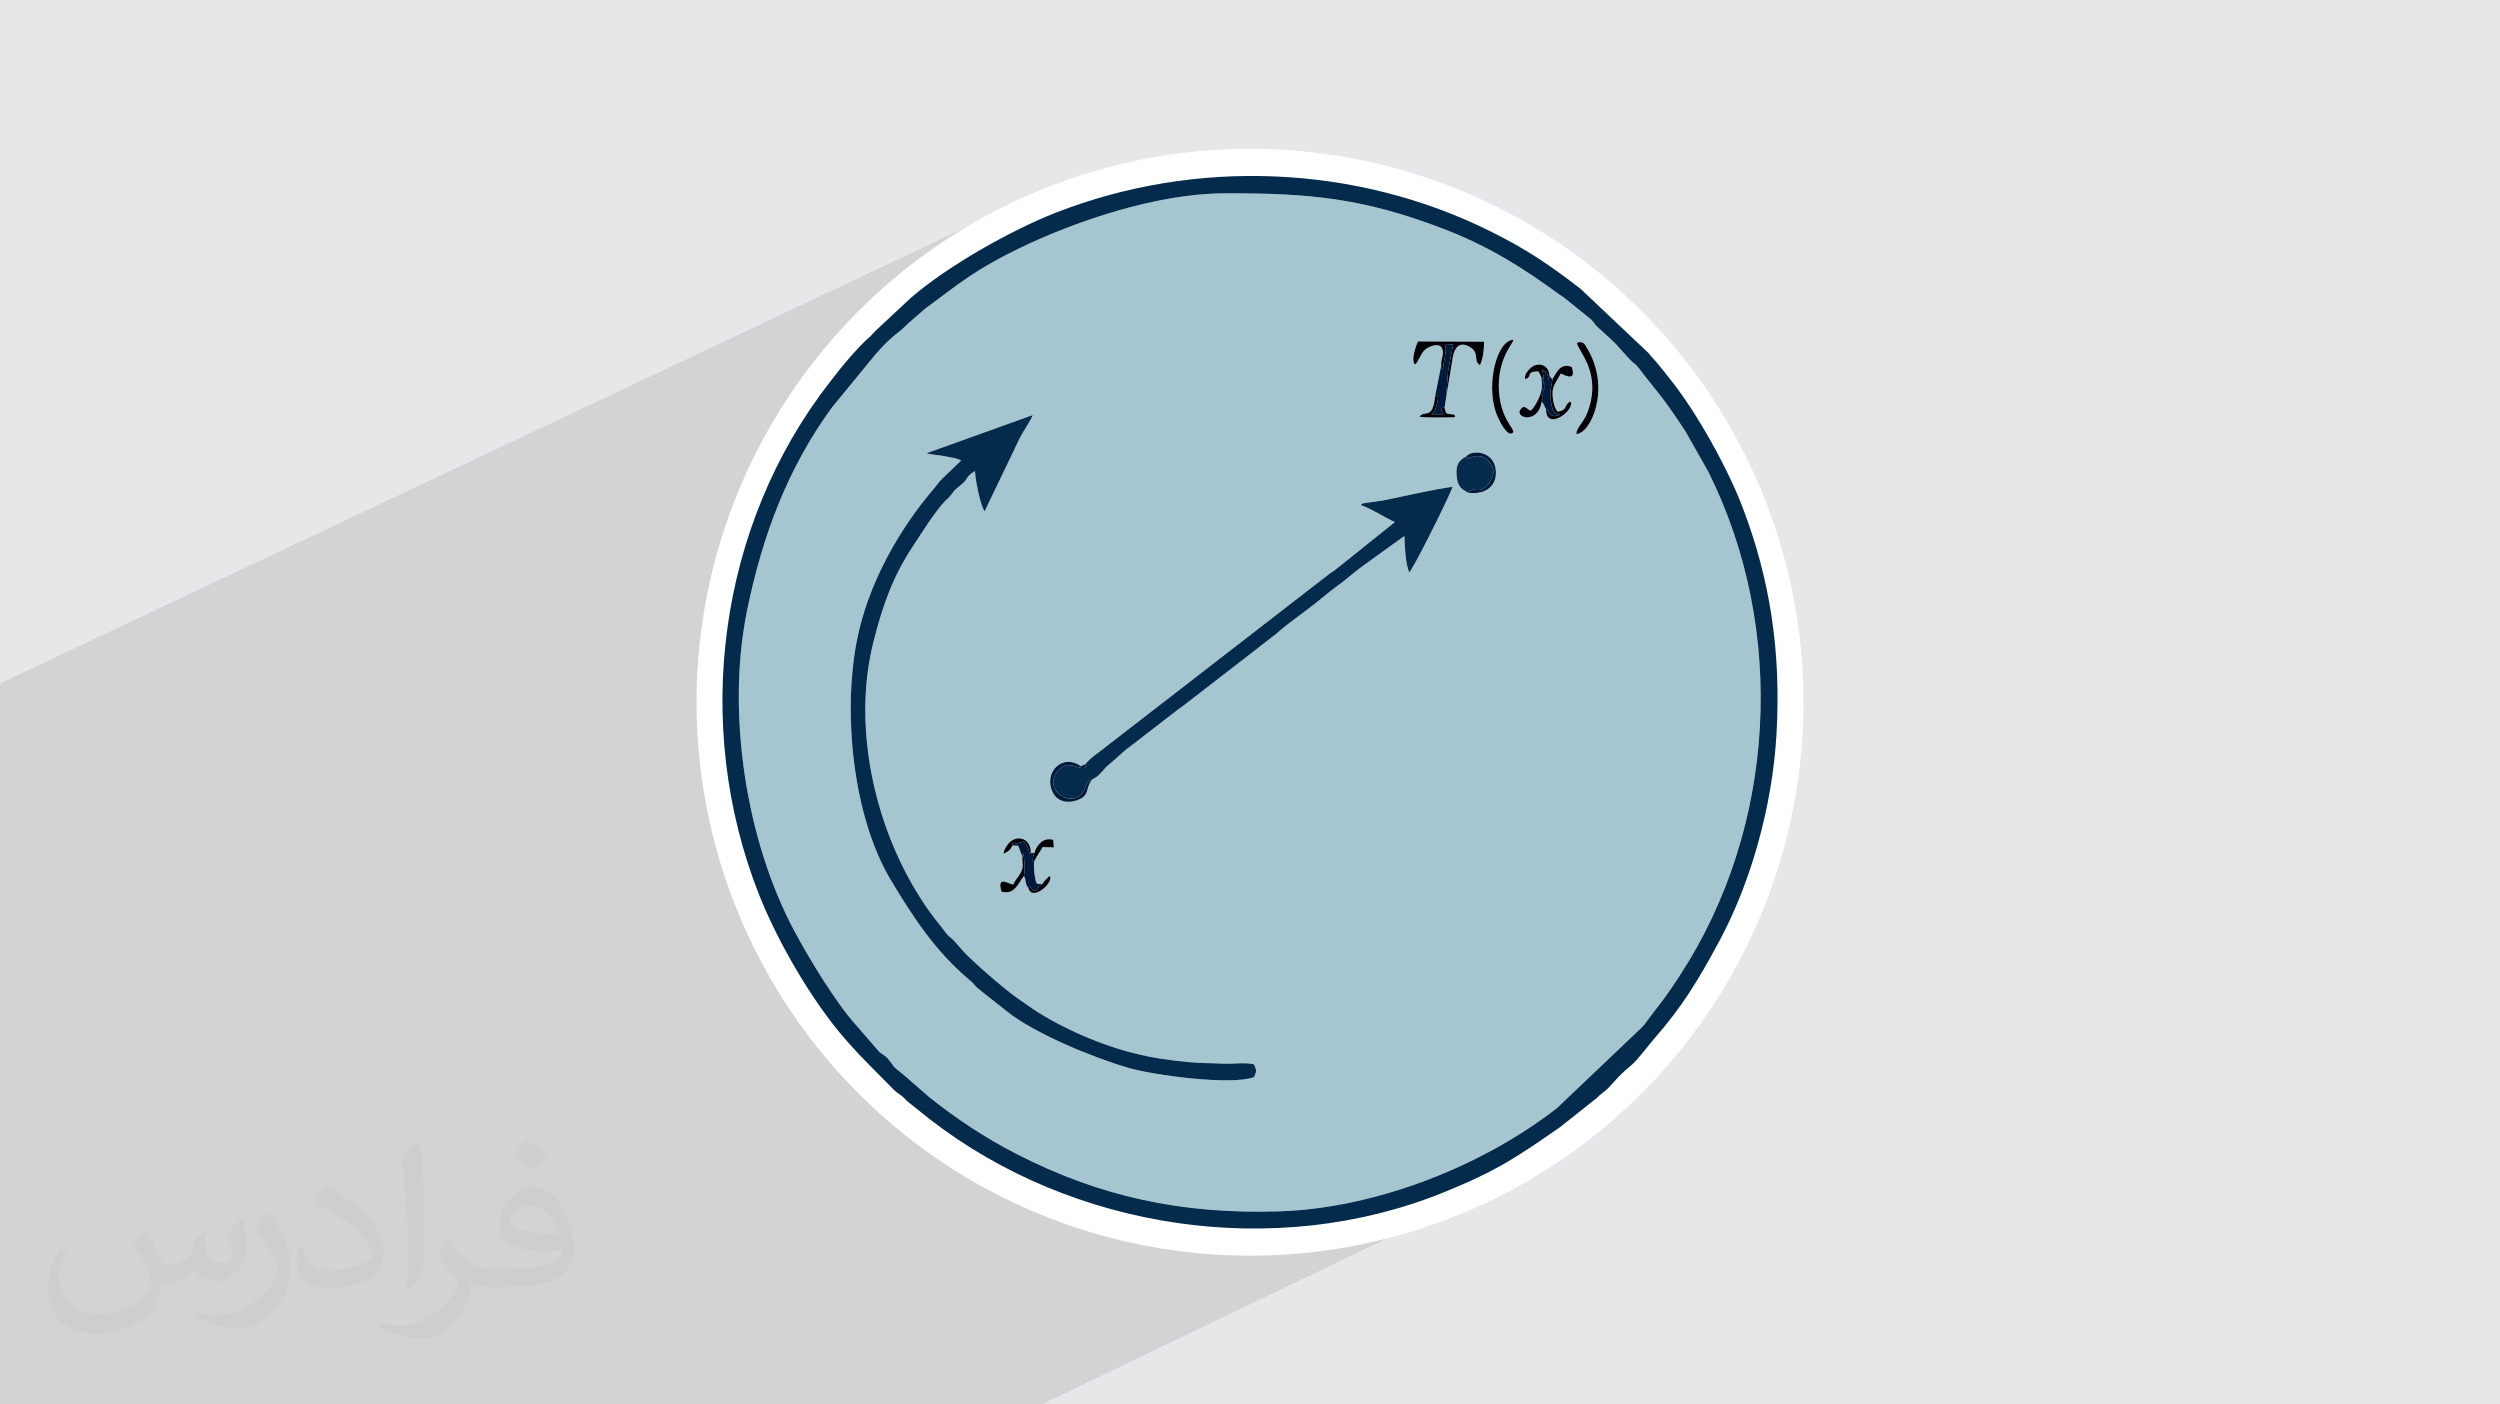 <?xml version="1.0" encoding="UTF-8"?>
<!DOCTYPE svg PUBLIC "-//W3C//DTD SVG 1.0//EN" "http://www.w3.org/TR/2001/REC-SVG-20010904/DTD/svg10.dtd">
<!-- Creator: CorelDRAW -->
<svg xmlns="http://www.w3.org/2000/svg" xml:space="preserve" width="94.192mm" height="52.917mm" version="1.0" style="shape-rendering:geometricPrecision; text-rendering:geometricPrecision; image-rendering:optimizeQuality; fill-rule:evenodd; clip-rule:evenodd"
viewBox="0 0 9404.92 5283.66"
 xmlns:xlink="http://www.w3.org/1999/xlink"
 xmlns:xodm="http://www.corel.com/coreldraw/odm/2003">
 <defs>
  <style type="text/css">
   <![CDATA[
    .fil6 {fill:#000106}
    .fil7 {fill:#011A3C}
    .fil5 {fill:#042A4C}
    .fil4 {fill:#A5C6D0}
    .fil3 {fill:white}
    .fil2 {fill:#373435;fill-opacity:0.031}
    .fil1 {fill:#2B2A29;fill-opacity:0.102}
    .fil0 {fill:#E6E7E8}
   ]]>
  </style>
 </defs>
 <g id="Layer_x0020_1">
  <polygon class="fil0" points="-0,0 9404.92,0 9404.92,5283.66 -0,5283.66 "/>
  <polygon class="fil1" points="5558.94,3570.18 5957.14,4303.57 3917.97,5283.66 -0,5283.66 -0,2571.17 4007.12,678.67 "/>
  <path class="fil2" d="M548.54 4627.69c17.95,27.21 29.6,53.36 40.96,82.43 8.45,16.91 12.93,48.09 52.57,48.09 11.61,0 28.28,-3.42 43.06,-11.61 16.63,-8.73 29.32,-21.94 35.94,-42l15.85 -53.36 38.57 -19.02 2.64 2.64c-5.27,20.09 -6.59,39.36 -6.59,54.43 0,44.63 38.57,61.56 69.22,61.56 17.95,0 34.09,-8.73 34.09,-25.11 0,-21.13 -8.98,-57.06 -20.62,-89.29 17.95,-17.95 35.94,-35.94 56.53,-50.47l3.17 1.6c8.98,38.04 14,75.56 14,100.66 0,24.57 -10.83,51.79 -19.81,69.49 -18.49,34.87 -51.25,62.62 -90.87,62.62 -30.1,0 -63.65,-15.07 -86.66,-43.06l-1.32 0c-21.66,26.96 -55.22,51.25 -108.86,51.25l-16.63 0c-2.64,35.41 -10.29,60.49 -21.94,82.95 -31.95,62.34 -126.81,106.47 -216.1,106.47 -124.17,0 -186.51,-71.59 -186.51,-166.96 0,-58.91 19.27,-113.6 48.88,-152.42l24.29 10.04c-18.49,35.41 -30.91,68.68 -30.91,101.45 0,89.29 72.66,131.83 156.4,131.83 77.68,0 173.83,-49.41 191.28,-106.72 -6.59,-62.62 -30.1,-91.93 -66.04,-148.99 10.83,-19.02 24.83,-38.04 42.28,-58.38l3.17 0 0 0 0 0 -0.02 -0.09zm1432.13 -336.04c26.15,16.39 51.79,35.66 76.87,57.85 -14,19.81 -31.45,37.79 -53.11,53.64 -25.11,-20.34 -50.19,-37.79 -75.84,-56.27 17.42,-19.55 34.62,-38.29 52.04,-55.22l0 0 0 0 0 0 0 0 0 0 0.03 0zm13.47 244.11c-42.28,0 -76.87,27.75 -76.87,48.34 0,44.13 84.53,57.85 185.72,57.31 -12.68,-51.79 -57.06,-105.68 -108.86,-105.68l0.01 0.03zm-94.86 236.19c54.96,0 103.04,-1.6 139.74,-10.83 40.96,-10.29 75.56,-30.91 75.56,-45.17 0,-3.7 0,-8.19 -1.32,-11.89 -22.98,2.11 -49.41,2.11 -72.38,2.11 -74.49,0 -131.55,-16.91 -154.02,-58.66 -5.55,-11.61 -9.51,-24.57 -9.51,-39.36 0,-40.43 17.42,-79.79 48.09,-107 25.61,-22.45 53.89,-36.44 82.67,-36.44 52.04,0 93.51,41.75 122.57,107.54 15.85,35.94 26.68,77.4 26.68,129.72 0,34.87 -9.51,64.19 -31.17,85.85 -40.43,39.11 -114.92,53.89 -229.04,53.89l-51.79 0 0 0 -13.47 0c-28.28,0 -48.62,-5.02 -64.72,-17.42l-2.64 0c0.79,6.59 1.32,12.93 1.32,19.02 0,25.61 -8.45,58.38 -25.61,84.53 -50.72,75.3 -105.68,108.04 -153.24,108.04 -48.09,0 -107,-18.49 -160.11,-42.54l9.51 -18.49c17.17,7.13 40.96,11.89 73.7,11.89 85.85,0 198.66,-82.43 212.66,-163 -3.17,-6.59 -8.98,-15.32 -17.17,-24.57 -25.11,-29.85 -40.96,-54.68 -55.75,-80.83 12.68,-25.11 24.29,-45.17 35.13,-63.4l4.49 -0.53c36.72,74.77 69.99,117.55 144.23,117.55l11.61 0 0 0 53.89 0 0 0 0 0 0 0 0 0 0 0 0.09 0.01zm-371.98 79c6.34,-34.34 6.87,-72.91 6.87,-108.86l0 -53.36c0,-99.6 -12.68,-244.36 -22.98,-338.68 17.95,-19.27 43.06,-42 62.87,-57.31l5.81 1.6c13.47,118.62 16.63,256 16.63,383.06 0,33.3 -1.32,65.79 -4.49,89.55 -1.85,30.1 -19.27,52.83 -56.53,87.7l-8.19 -3.7zm-382.8 -157.19c1.85,46.77 24.83,83.49 105.15,83.49 49.93,0 92.19,-12.93 138.96,-35.13 8.45,-3.7 12.93,-8.73 12.93,-12.93 0,-29.32 -22.45,-68.15 -60.23,-103.55 -36.72,-33.3 -85.34,-62.62 -130.76,-82.18 -15.6,-6.59 -20.62,-13.47 -20.62,-20.09 0,-13.47 17.95,-41.75 32.77,-62.09l5.02 -0.53c52.04,27.21 110.17,67.64 153.24,112.53 39.11,41.47 63.4,83.49 63.4,129.19 0,33.81 -10.29,65.51 -26.96,95.11 -57.06,28.79 -117.83,50.72 -178.06,50.72 -73.17,0 -123.1,-34.34 -123.1,-114.92 0,-8.73 0,-22.19 3.17,-39.64l25.11 0 0 0 0 0 0 0 0 0 0 0 -0.02 0zm-132.37 -132.9l45.45 73.45c16.63,27.21 32.23,56.81 32.23,103.55l0 59.7c0,48.34 -30.91,100.13 -80.83,151.38 -39.11,34.62 -73.7,49.41 -105.68,49.41 -47.55,0 -101.98,-14.79 -164.85,-41.75l7.13 -18.49c19.81,5.27 42.79,9.77 71.06,9.77 90.36,-0.53 182.8,-66.57 225.08,-147.15 5.02,-9.26 6.87,-17.95 6.87,-24.04 0,-9.26 -5.02,-19.55 -8.98,-28.79 -22.98,-43.31 -48.62,-82.95 -76.87,-119.68 14.79,-23.25 29.6,-45.7 45.7,-67.9l3.7 0.53 0 0 0 0 0 0 0 0 0 0 -0.02 0.01z"/>
  <circle class="fil3" cx="4702.46" cy="2641.83" r="2082.1"/>
  <g id="_2394713916656">
   <path class="fil4" d="M3877.45 3209.44l14.31 -0.97c4.49,-19.88 27.63,-61.41 70.47,-48.97l2.2 28.37 -42.2 -1.28c-7.89,15.54 -21.9,33.01 -31.83,54.13 -1.69,21.16 -0.69,34.17 2.59,55.11 5.3,33.93 6.32,29.69 28.93,29.31 4.74,-9.91 19.29,-23.86 27.35,-30.02 16.68,25.64 -66.14,96.52 -79.99,46.86 -14.96,-19.04 -7.57,-29.91 -17.16,-47.11 -21.69,28.12 -34.85,73.12 -84.75,59.32 -16.9,-60.14 21.57,-31.48 44.31,-26.34 9.16,-20.78 16.78,-23.6 27.41,-43.61 14.39,-27.12 5.63,-32.02 7.18,-61.16l-16.06 -41.45 -22.19 -0.89c-3.38,12.31 -14.38,24.55 -33.45,30.4 6.91,-30.86 36.7,-70.08 77.86,-52.92 15.78,8.36 26.32,25.88 25.02,51.22zm231.02 -276.72c-26.78,32.48 -6.84,58.9 -53.72,76.65 -42.7,16.17 -77.95,2.72 -92.68,-25.78 -40.73,-78.81 37.15,-151.01 104.11,-100.77l18.04 -9.28c21.51,-26.94 58.56,-48.34 86.85,-72.6l820.15 -634.53c18.46,-15.34 20.79,-13.4 38.3,-27.83l217.91 -174.69c-41.09,-18.24 -89.77,-51.32 -128.43,-63.67 9.77,-9.11 0.98,-4.18 17.33,-8.13l66.36 -9.27c72.23,-14.8 198.64,-43.79 261.92,-51.33 -11.19,34.14 -148.69,310.96 -163.36,322.04 -14.06,-35.01 -16.6,-97.5 -18.1,-137.14l-154.37 111.13c-24.74,17.96 -46.11,35.97 -70.69,55.99l-56.32 42.86c-8.73,6.62 -0.74,0.46 -9.11,7.39l-42.75 34.4c-47.51,38.75 -102.84,74.38 -148.58,115.96l-55.93 43.19c-10.39,7.98 -7.76,6.85 -18.46,14.61l-257.98 199.39c-13.4,11.5 -25.25,18.64 -37.93,28.24l-183.42 141.7c-6,4.35 -2.54,1.3 -9.63,6.93 -4.56,3.61 -4.57,4.09 -8.78,7.66l-35.03 31.02c-55.15,46.15 -31.6,32.2 -67.75,65.06l-17.98 10.79zm1407.67 -1215.94c19.98,-25.63 105.38,-21.98 111.1,54.24 3.93,52.46 -32.69,91.47 -104.16,82.8 -26.16,-15.4 -38.91,-22.61 -43.1,-62.51 -4.52,-43.01 8.49,-59.84 36.17,-74.54zm-1811.9 206.5c-16.55,-21.72 -35.66,-120.95 -36.38,-151.52 -38.38,24.12 -22.28,27.02 -50.85,50.84 -45.87,38.23 -12.38,8.23 -46.21,47.54 -9.03,10.47 -8.13,6.66 -16.8,16.05 -40.1,43.4 -87.31,119.7 -119,167.77 -73.97,112.17 -112.47,215 -149.47,362.14 -84.61,336.53 14.48,741.03 214.86,1018.09 19.23,26.58 36.94,46.55 55.09,71.62 14.06,19.44 17.87,16.72 33.12,32.9 11.57,12.27 19.54,22.3 30.95,35.26 35.47,40.24 152.32,141.13 202.74,177.62 13.84,10.02 24.68,16.59 39.08,27.06 102.93,74.85 260.25,146.35 397.01,181.71 75.07,19.42 140.6,28.45 216.32,35.59 42.51,4.01 78.39,3.12 121.26,5.39 40.94,2.18 84.73,-5.65 121.21,2.42 10.78,23.44 10.6,24.06 0.96,48.07 -85.92,32.92 -378.52,-7.25 -472.62,-34.43 -134.86,-38.94 -355.5,-130.93 -455.79,-211.42l-92.37 -72.74c-43.4,-33.65 -17.34,-18.85 -51.52,-47.69 -126.3,-106.55 -210.88,-234.55 -295.57,-376.51 -139.57,-233.96 -181.14,-620.02 -126.71,-899.2 41.31,-211.92 157.71,-417.98 291.49,-573.61 12.28,-14.29 16.17,-22.75 30.18,-36.02l70.65 -67.73c-12.73,-8.25 -42.73,-12.38 -61.58,-16.26 -21.76,-4.48 -52.59,-5.48 -68.62,-11.3l399.41 -143.48c-4.03,15.32 -36.5,61.94 -47.84,84.81l-132.99 277.03zm2124.19 -510.67l11.49 14.46c17.88,-29.42 29.72,-61.57 72.83,-46.89 20.59,62.39 -33.66,26.35 -41.04,25.14 -7.88,15.89 -30.08,44.84 -30.97,68.08 -1.11,29.17 5.91,59.65 18.53,75.29 41.43,-6.84 21.22,-23.26 48.12,-38.52 1.48,3.04 6.25,3.99 0.65,18.91 -13.04,34.73 -91.84,83.59 -92.2,9.4 -6.39,-9.38 -2.82,-6.87 -7.63,-14.87 -6.63,-11.03 0.11,-3.52 -8.56,-11.96 -15.6,94.69 -121.6,54.05 -68.6,18.79 25.29,6.14 2.96,5.91 28.83,14.19 12.31,-13.06 28.28,-39.7 35.24,-63.45 8.27,-22.41 5.46,-39.02 3.11,-62.75 -4.68,-10.49 -6.87,-14.16 -11.61,-21.48 -49.65,1.29 -18.34,18.66 -47.97,29.39 -10.1,-15.57 19.71,-45.82 32.55,-50.94 33,-13.17 57.6,9.47 57.23,37.22zm101.48 219.94c1.35,-24.37 28.31,-44.93 41.32,-78.97 59.17,-154.9 -39.3,-235.21 -38.55,-264.6 25.66,-6.71 29.4,7 38.2,21.56 91.25,150.75 12.96,322.19 -40.97,322.01zm-490.26 -133.14l-5.27 35.43 5.92 19.82c26.41,8.24 32.26,-1.39 33.74,13.95 -1.34,0.43 -3.06,1.07 -4.03,1.2 -0.44,0.06 -119.76,2.78 -129.69,-2.64 19.22,-27.08 49.75,16.68 59.11,-80.23l22.26 -110.63c-1.74,-29.57 12.52,-39.86 3.6,-65.19 -8.09,-22.95 -50,-10.96 -68.48,8.55 -14.08,14.88 -21.61,42.86 -33.5,51.68 -18.84,-15.87 8.86,-83.08 11.01,-86.94l248.88 0.94c0.21,27.5 -5.13,69.87 -15.79,87.99 -23.38,-14.71 -5.47,-33.78 -24.98,-58.33 -1.36,-1.71 -62.47,-56.51 -77.54,30.84l-25.24 153.57zm243.38 -219.42c38.23,-12.29 -45.52,41.55 -44.72,171.45 0.81,132.25 72.73,167.1 50.43,178.65 -19.43,10.05 -45.95,-41.83 -55.53,-63.91 -44.3,-102.16 -8.87,-267.33 49.81,-286.19zm-1079.3 -552.64c-249.51,0.85 -552.02,102.74 -760.66,202.58 -173.81,83.16 -238.57,139.52 -363.29,231.77l-64.79 56.43c-37.87,39.34 -58.03,40.99 -124.19,118.4l-161.43 196.83c-166.85,228.92 -260.99,482.07 -318.52,761.24 -79.67,386.68 -3.58,868.71 176.59,1205.9 54.54,102.06 156.02,271.49 236,359.29l84.52 97.47c14.3,12.61 20.57,10.91 33.55,26.98 35.26,43.61 3.36,14.83 60.14,61.08l94.28 82.12c101.18,80.93 211.29,153.62 327.09,213.12 314.42,161.56 621.72,227.55 986.36,216.58 368.07,-11.05 769.86,-171.72 1048.41,-389.05l319.16 -303.6c10.98,-11.04 6.2,-6.55 14.9,-18.21 60.12,-80.54 62.68,-77.02 127.23,-175.9 363.3,-556.58 404.65,-1300.14 107.77,-1895.24l-85.53 -151.36c-98.36,-149.14 -97.15,-134.93 -177.86,-241.09 -12.22,-16.08 -17.63,-14.72 -31.15,-29.24 -75.56,-81.15 -29.17,-38.8 -120.96,-121.84 -14.05,-12.71 -13.21,-17.65 -25.33,-29.46l-100.6 -81.42c-7.98,-5.86 -8.64,-5.31 -16.56,-11.1 -143.45,-104.79 -269.41,-184.27 -443.64,-250.64 -300.87,-114.61 -501.06,-132.73 -821.49,-131.64z"/>
   <path class="fil5" d="M4603.74 727.35c320.42,-1.09 520.61,17.03 821.49,131.64 174.23,66.37 300.19,145.85 443.64,250.64 7.93,5.79 8.59,5.24 16.56,11.1l100.6 81.42c12.12,11.8 11.28,16.74 25.33,29.46 91.79,83.03 45.4,40.69 120.96,121.84 13.52,14.52 18.93,13.16 31.15,29.24 80.71,106.17 79.5,91.95 177.86,241.09l85.53 151.36c296.88,595.1 255.53,1338.66 -107.77,1895.24 -64.55,98.88 -67.11,95.37 -127.23,175.9 -8.7,11.66 -3.91,7.17 -14.9,18.21l-319.16 303.6c-278.55,217.33 -680.34,378 -1048.41,389.05 -364.64,10.96 -671.93,-55.03 -986.36,-216.58 -115.8,-59.5 -225.92,-132.19 -327.09,-213.12l-94.28 -82.12c-56.77,-46.25 -24.88,-17.46 -60.14,-61.08 -12.98,-16.07 -19.25,-14.37 -33.55,-26.98l-84.52 -97.47c-79.98,-87.8 -181.47,-257.23 -236,-359.29 -180.18,-337.19 -256.26,-819.22 -176.59,-1205.9 57.52,-279.17 151.67,-532.31 318.52,-761.24l161.43 -196.83c66.16,-77.41 86.32,-79.06 124.19,-118.4l64.79 -56.43c124.72,-92.25 189.48,-148.61 363.29,-231.77 208.63,-99.84 511.15,-201.73 760.66,-202.58zm2079.32 2035.54c17.96,-310.67 -23.76,-583.28 -128.35,-856.54 -55.66,-145.4 -169.53,-350.99 -268.37,-475.67 -18.59,-23.45 -36.74,-46.85 -56.58,-70.2 -11.43,-13.46 -17.68,-18.34 -28.24,-32.33l-254.93 -241.13c-115.67,-89.21 -200.59,-147.71 -339.58,-216.8 -504.89,-250.96 -1107.7,-276 -1634.79,-70.18 -169.8,66.3 -411.71,203.17 -548.07,322.67l-128.24 119.71c-11.15,10.87 -18.9,20.83 -30.16,30.6 -32.48,28.17 -77.59,81.27 -105.24,114.95l-38.74 49.54c-418.93,537.64 -520.11,1287.39 -265.54,1929.82 70.14,176.99 199.81,401.14 326.1,544.87 65.39,74.42 114.29,119.86 180.82,188.04 12.64,12.95 23.83,16.79 37.08,29.48 11.05,10.56 4.27,6.22 16.53,16.13l82.96 66.06c534.94,414.17 1296.18,531.25 1931.59,273.69 206.27,-83.61 280.87,-136.99 437.84,-245.45l138.19 -109.79c13.03,-13.57 18.81,-16.57 32.92,-27.97 19.27,-15.56 45.53,-53.78 94.24,-92.91 26.42,-21.24 63.09,-72.69 87.26,-100.37 104.56,-119.82 163.31,-214.39 247.04,-370.18 115.67,-215.25 198.33,-500.49 214.27,-776.01z"/>
   <path class="fil5" d="M3837.23 1646.25c11.33,-22.88 43.8,-69.49 47.84,-84.81l-399.41 143.48c16.03,5.82 46.86,6.82 68.62,11.3 18.85,3.87 48.85,8.01 61.58,16.26l-70.65 67.73c-14.02,13.27 -17.9,21.73 -30.18,36.02 -133.78,155.63 -250.18,361.69 -291.49,573.61 -54.43,279.18 -12.86,665.24 126.71,899.2 84.69,141.96 169.27,269.96 295.57,376.51 34.18,28.84 8.12,14.04 51.52,47.69l92.37 72.74c100.29,80.49 320.93,172.48 455.79,211.42 94.11,27.18 386.7,67.35 472.62,34.43 9.65,-24 9.83,-24.62 -0.96,-48.07 -36.47,-8.07 -80.27,-0.24 -121.21,-2.42 -42.87,-2.28 -78.75,-1.38 -121.26,-5.39 -75.73,-7.14 -141.26,-16.17 -216.32,-35.59 -136.76,-35.37 -294.07,-106.87 -397.01,-181.71 -14.4,-10.46 -25.24,-17.03 -39.08,-27.06 -50.42,-36.49 -167.28,-137.38 -202.74,-177.62 -11.41,-12.96 -19.38,-22.99 -30.95,-35.26 -15.25,-16.18 -19.06,-13.46 -33.12,-32.9 -18.14,-25.07 -35.86,-45.04 -55.09,-71.62 -200.39,-277.06 -299.48,-681.56 -214.86,-1018.09 37,-147.14 75.51,-249.97 149.47,-362.14 31.69,-48.07 78.9,-124.36 119,-167.77 8.68,-9.39 7.78,-5.57 16.8,-16.05 33.83,-39.31 0.34,-9.31 46.21,-47.54 28.58,-23.82 12.47,-26.72 50.85,-50.84 0.73,30.57 19.83,129.8 36.38,151.52l132.99 -277.03z"/>
   <path class="fil5" d="M4084.23 2873.55c-1.01,19.89 5.39,4.18 -5.74,16.05 -31.34,0.91 -59.33,-27.77 -91.67,3.05 -80.21,76.4 56.55,163.54 94.34,73.97 3.83,-9.07 4.35,-13.89 8.55,-19.65 10.35,-14.22 9.65,-9.47 18.77,-14.24l17.98 -10.79c36.15,-32.86 12.6,-18.91 67.75,-65.06l35.03 -31.02c4.2,-3.56 4.21,-4.04 8.78,-7.66 7.09,-5.63 3.62,-2.58 9.63,-6.93l183.42 -141.7c12.68,-9.6 24.53,-16.73 37.93,-28.24l257.98 -199.39c10.7,-7.76 8.07,-6.63 18.46,-14.61l55.93 -43.19c45.73,-41.59 101.07,-77.21 148.58,-115.96l42.75 -34.4c8.37,-6.93 0.38,-0.77 9.11,-7.39l56.32 -42.86c24.58,-20.02 45.95,-38.02 70.69,-55.99l154.37 -111.13c1.5,39.64 4.04,102.14 18.1,137.14 14.67,-11.08 152.17,-287.9 163.36,-322.04 -63.28,7.54 -189.69,36.53 -261.92,51.33l-66.36 9.27c-16.36,3.94 -7.57,-0.98 -17.33,8.13 38.65,12.35 87.34,45.43 128.43,63.67l-217.91 174.69c-17.51,14.43 -19.84,12.49 -38.3,27.83l-820.15 634.53c-28.29,24.26 -65.34,45.66 -86.85,72.6z"/>
   <path class="fil5" d="M5516.14 1716.78c-27.68,14.7 -40.69,31.52 -36.17,74.54 4.19,39.9 16.94,47.11 43.1,62.51 21.13,-29.25 42.81,13.29 78.24,-35.87 20,-27.75 -12.96,22.25 3.82,-6.6 7.64,-13.12 15.18,-28.07 12.36,-43.43 -3.51,-19.17 -25.71,-59.33 -69.5,-51.12 -36.34,6.81 -26.82,15.85 -31.86,-0.02z"/>
   <path class="fil6" d="M5421.68 1376.31c8.77,17.83 3.74,21.45 12.77,-29.13 4.01,-22.52 7.5,-30.11 0.08,-49.64l32.55 -1.21c-7.69,35.44 -12.59,61 -19.27,98.01l-8.16 105.07 25.24 -153.57c15.08,-87.36 76.18,-32.55 77.54,-30.84 19.51,24.55 1.6,43.62 24.98,58.33 10.65,-18.11 16,-60.49 15.79,-87.99l-248.88 -0.94c-2.16,3.85 -29.85,71.07 -11.01,86.94 11.89,-8.83 19.42,-36.8 33.5,-51.68 18.47,-19.51 60.39,-31.49 68.48,-8.55 8.92,25.33 -5.34,35.63 -3.6,65.19z"/>
   <path class="fil6" d="M5683.04 1279.99c-58.68,18.86 -94.12,184.03 -49.81,286.19 9.58,22.09 36.1,73.97 55.53,63.91 22.3,-11.55 -49.62,-46.4 -50.43,-178.65 -0.8,-129.9 82.95,-183.74 44.72,-171.45z"/>
   <path class="fil6" d="M5929.91 1632.55c53.93,0.18 132.22,-171.26 40.97,-322.01 -8.81,-14.56 -12.54,-28.27 -38.2,-21.56 -0.75,29.39 97.72,109.7 38.55,264.6 -13.01,34.04 -39.97,54.6 -41.32,78.97z"/>
   <path class="fil7" d="M5421.68 1376.31l-22.26 110.63c3.16,2.7 19.28,-7.69 3.22,43.13 -5.39,17.06 -6.27,20.38 -17.27,28.45l45.76 -0.02c-22.53,-30.11 3.17,-23.53 3.26,-23.66l5.27 -35.43 8.16 -105.07c6.68,-37.01 11.58,-62.58 19.27,-98.01l-32.55 1.21c7.42,19.53 3.93,27.13 -0.08,49.64 -9.03,50.57 -4,46.96 -12.77,29.13z"/>
   <path class="fil7" d="M3808.01 3180.73l22.19 0.89 16.06 41.45 3.2 -14.44c5.25,29.75 6.29,61.23 2.66,86.23 9.6,17.19 2.21,28.07 17.16,47.11l3.51 -7.85c27.87,36.63 33.93,1.89 34.27,1.55l14.86 -10.53c-22.61,0.38 -23.62,4.62 -28.93,-29.31 -3.28,-20.94 -4.27,-33.95 -2.59,-55.11 -4.59,-4.9 -7.57,8.83 -3.75,-18.03l3.08 -9.41c0.24,-2.63 1.4,-3.2 2.04,-4.81l-14.31 0.97c-7.82,5.8 -3.85,-6.06 -10.35,-20.82 -4.42,-10.04 -10.09,-16.74 -13.98,-23.09l-28.6 7.36c-31.54,-4.77 -6.39,-3.25 -16.51,7.84z"/>
   <path class="fil6" d="M5839.93 1427.07c-3.76,37.79 -11.88,35.46 -5.65,80.18 7.17,51.46 17.62,46.8 34.44,52.66 -17.2,5.42 -25.57,10.32 -38.01,-3.45l-14.86 -17.98c0.36,74.2 79.16,25.33 92.2,-9.4 5.6,-14.92 0.83,-15.88 -0.65,-18.91 -26.9,15.26 -6.69,31.68 -48.12,38.52 -12.62,-15.64 -19.64,-46.12 -18.53,-75.29 0.89,-23.23 23.1,-52.19 30.97,-68.08 7.38,1.21 61.63,37.24 41.04,-25.14 -43.11,-14.68 -54.95,17.47 -72.83,46.89z"/>
   <path class="fil7" d="M5798.23 1418.42c2.36,23.72 5.16,40.34 -3.11,62.75 12.01,9.18 7.29,-0.17 9.04,16.85l-4.5 13.62c8.67,8.44 1.93,0.93 8.56,11.96 4.81,8 1.24,5.49 7.63,14.87l14.86 17.98c12.44,13.78 20.81,8.88 38.01,3.45 -16.81,-5.86 -27.27,-1.2 -34.44,-52.66 -6.23,-44.72 1.89,-42.39 5.65,-80.18l-11.49 -14.46 -2.47 17.32c-3.66,-27.91 -5.96,-29.7 -23.97,-39.96 4.66,26.69 11.02,60.43 4.59,91.28 2.07,-28.4 5.02,-30.76 -2.23,-52.35 -0.57,-1.69 -2.4,-2.05 -2.88,-5.24 -0.5,-3.3 -1.92,-3.68 -3.26,-5.24z"/>
   <path class="fil7" d="M4108.47 2932.72c-9.13,4.77 -8.42,0.02 -18.77,14.24 -4.19,5.76 -4.71,10.58 -8.55,19.65 -37.78,89.57 -174.55,2.44 -94.34,-73.97 32.34,-30.81 60.33,-2.14 91.67,-3.05 11.13,-11.86 4.73,3.84 5.74,-16.05l-18.04 9.28c-66.96,-50.24 -144.84,21.96 -104.11,100.77 14.73,28.5 49.98,41.95 92.68,25.78 46.88,-17.75 26.94,-44.17 53.72,-76.65z"/>
   <path class="fil7" d="M5516.14 1716.78c5.04,15.87 -4.48,6.83 31.86,0.02 43.79,-8.21 65.99,31.95 69.5,51.12 2.82,15.37 -4.72,30.31 -12.36,43.43 -16.78,28.85 16.18,-21.15 -3.82,6.6 -35.44,49.16 -57.11,6.62 -78.24,35.87 71.47,8.67 108.1,-30.34 104.16,-82.8 -5.72,-76.21 -91.12,-79.87 -111.1,-54.24z"/>
   <path class="fil6" d="M3846.26 3223.07c-1.55,29.14 7.21,34.04 -7.18,61.16 -10.62,20.01 -18.25,22.84 -27.41,43.61 -22.75,-5.14 -61.22,-33.8 -44.31,26.34 49.9,13.8 63.06,-31.2 84.75,-59.32 3.63,-25 2.6,-56.47 -2.66,-86.23l-3.2 14.44z"/>
   <path class="fil6" d="M5799.66 1511.64l4.5 -13.62c-1.75,-17.02 2.98,-7.68 -9.04,-16.85 -6.96,23.75 -22.93,50.39 -35.24,63.45 -25.87,-8.28 -3.53,-8.05 -28.83,-14.19 -53,35.26 53,75.9 68.6,-18.79z"/>
   <path class="fil6" d="M5434.38 1534.84c-0.09,0.13 -25.78,-6.45 -3.26,23.66l-45.76 0.02c11,-8.07 11.88,-11.38 17.27,-28.45 16.07,-50.82 -0.06,-40.44 -3.22,-43.13 -9.36,96.91 -39.89,53.15 -59.11,80.23 9.93,5.41 129.25,2.7 129.69,2.64 0.98,-0.13 2.7,-0.77 4.03,-1.2 -1.48,-15.34 -7.33,-5.71 -33.74,-13.95l-5.92 -19.82z"/>
   <path class="fil6" d="M5798.23 1418.42c1.34,1.56 2.76,1.94 3.26,5.24 0.48,3.2 2.31,3.55 2.88,5.24 7.25,21.59 4.29,23.95 2.23,52.35 6.43,-30.85 0.07,-64.59 -4.59,-91.28 18.01,10.26 20.31,12.05 23.97,39.96l2.47 -17.32c0.37,-27.76 -24.23,-50.39 -57.23,-37.22 -12.84,5.12 -42.66,35.38 -32.55,50.94 29.63,-10.72 -1.69,-28.1 47.97,-29.39 4.74,7.32 6.93,10.98 11.61,21.48z"/>
   <path class="fil6" d="M3891.76 3208.47c-0.64,1.62 -1.8,2.19 -2.04,4.81l-3.08 9.41c-3.81,26.86 -0.84,13.13 3.75,18.03 9.93,-21.12 23.94,-38.59 31.83,-54.13l42.2 1.28 -2.2 -28.37c-42.85,-12.44 -65.98,29.09 -70.47,48.97z"/>
   <path class="fil6" d="M3808.01 3180.73c10.11,-11.08 -15.04,-12.61 16.51,-7.84l28.6 -7.36c3.88,6.34 9.56,13.04 13.98,23.09 6.5,14.76 2.54,26.62 10.35,20.82 1.3,-25.34 -9.25,-42.87 -25.02,-51.22 -41.16,-17.16 -70.95,22.06 -77.86,52.92 19.07,-5.85 30.06,-18.09 33.45,-30.4z"/>
   <path class="fil6" d="M3921.91 3325.14l-14.86 10.53c-0.34,0.34 -6.4,35.09 -34.27,-1.55l-3.51 7.85c13.85,49.66 96.67,-21.22 79.99,-46.86 -8.06,6.16 -22.61,20.11 -27.35,30.02z"/>
  </g>
 </g>
</svg>
